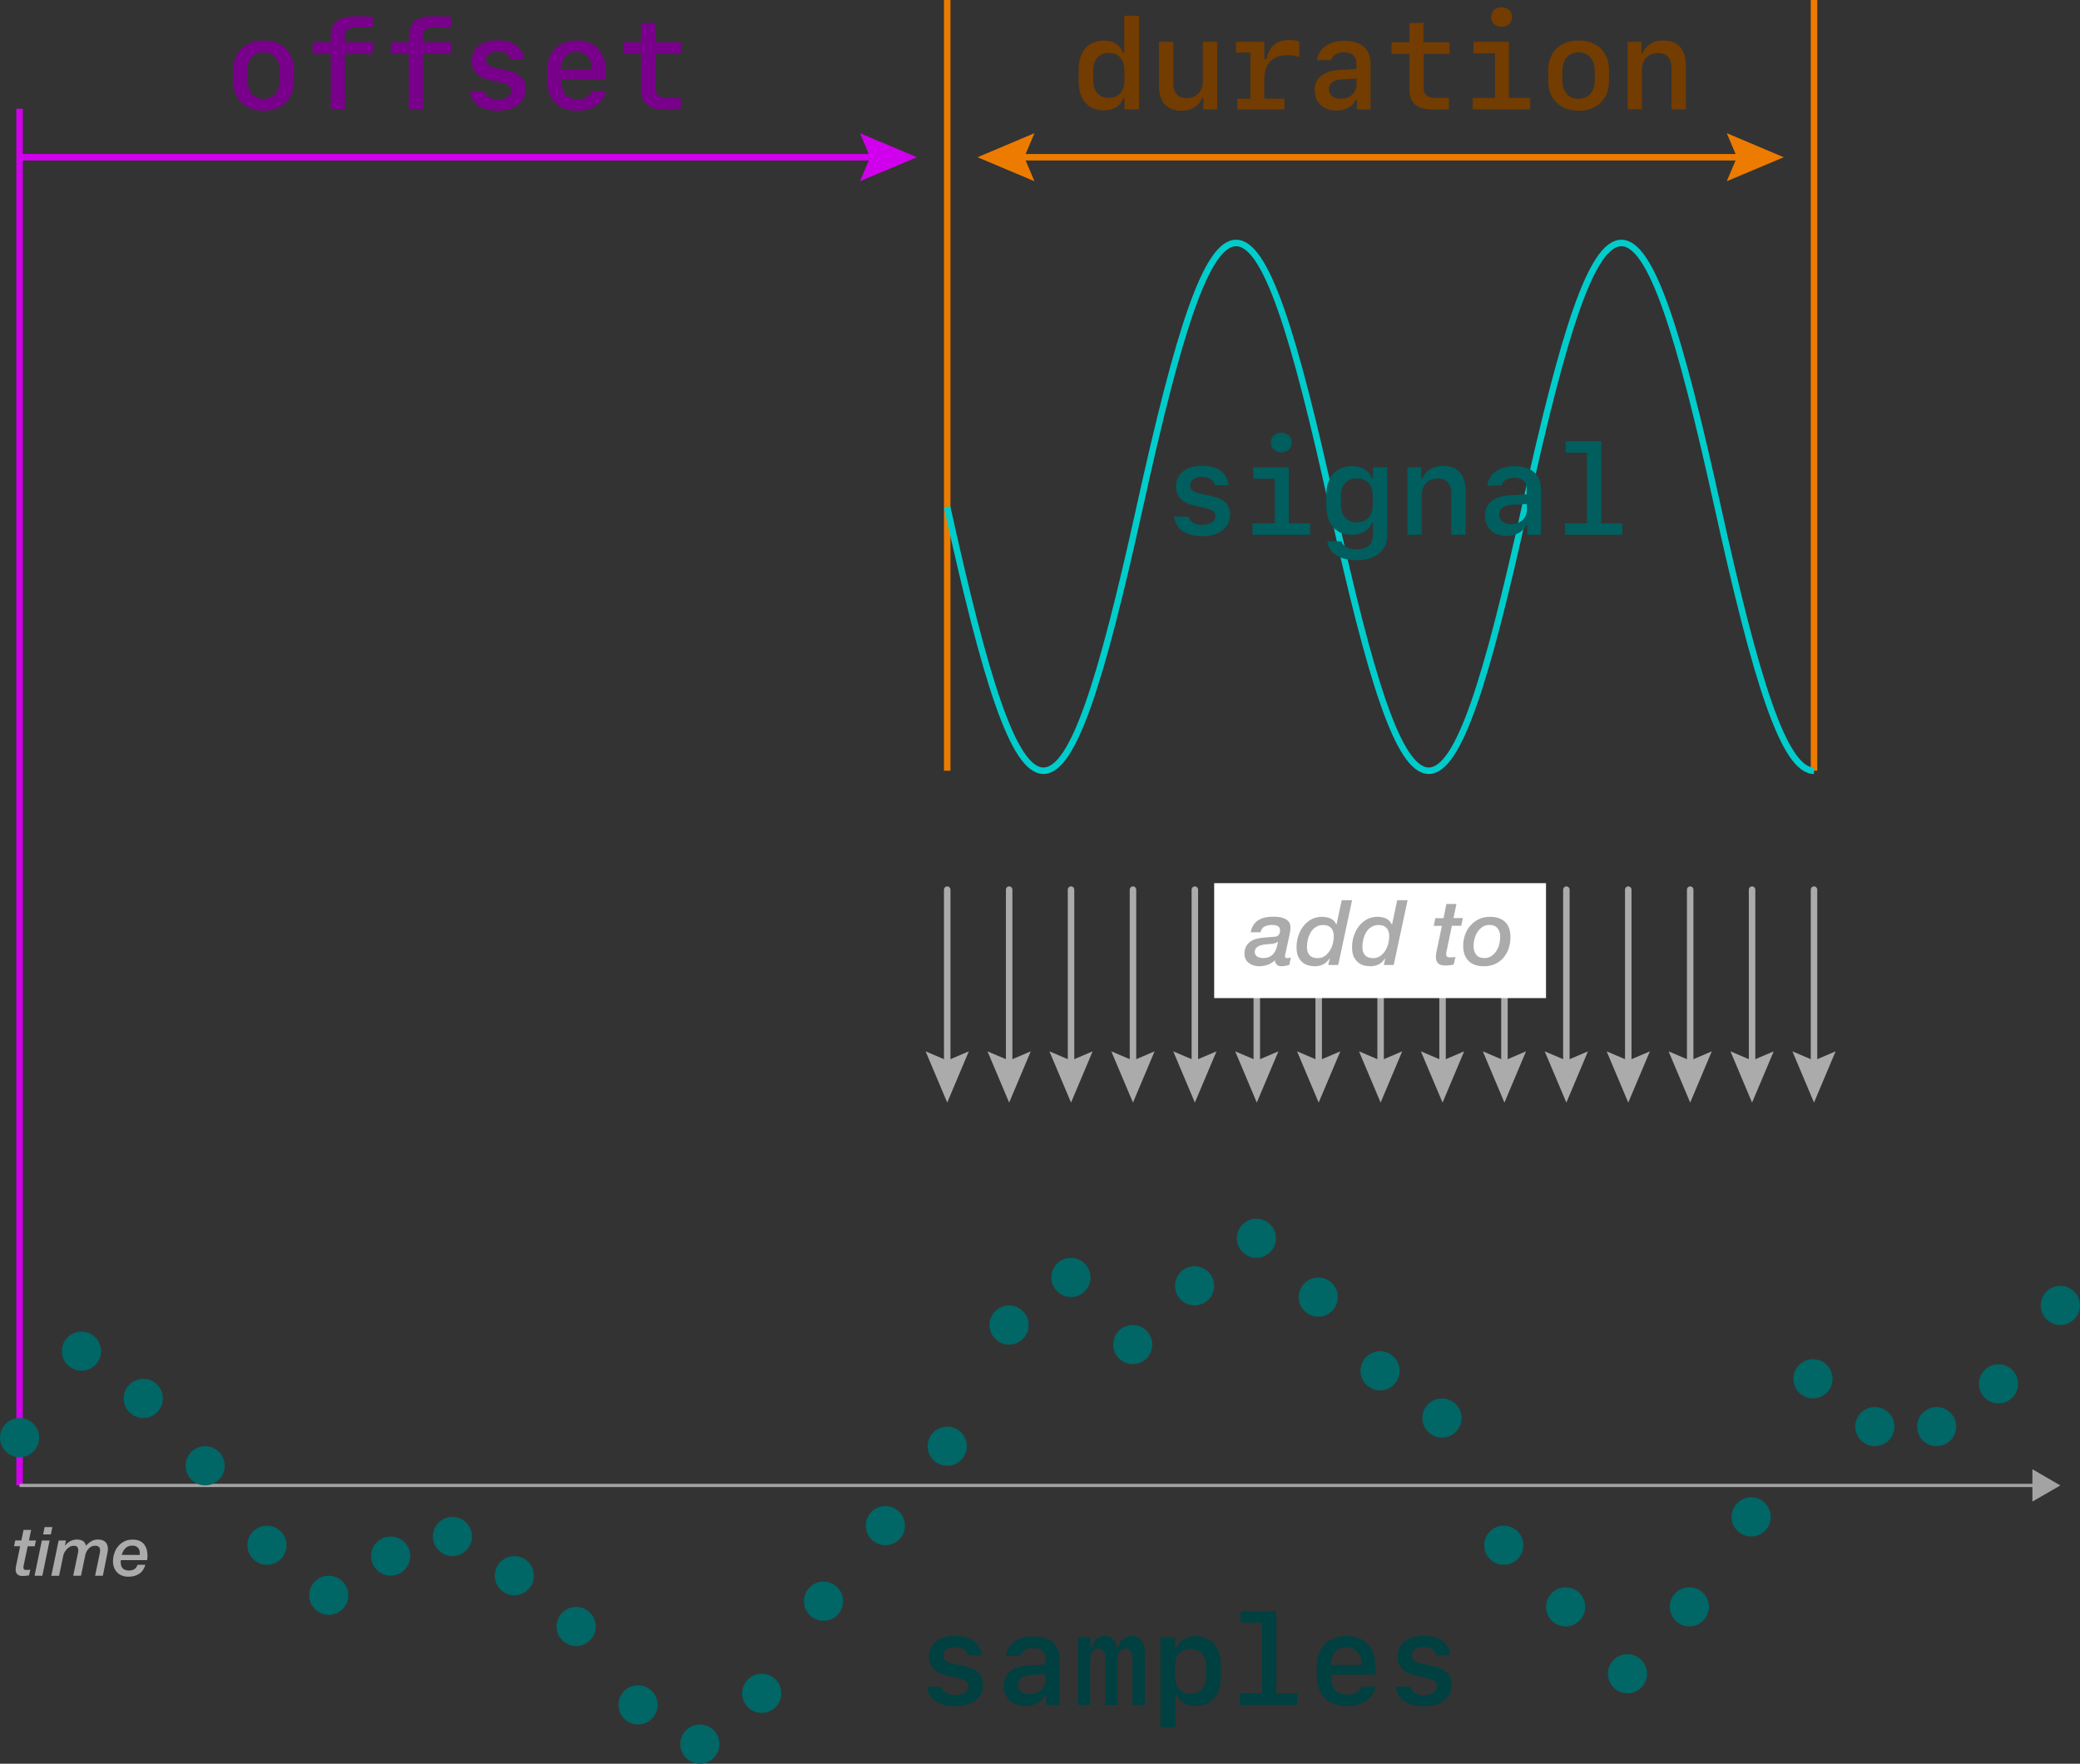<?xml version="1.0" encoding="utf-8"?>
<!-- Generator: Adobe Illustrator 28.1.0, SVG Export Plug-In . SVG Version: 6.00 Build 0)  -->
<svg version="1.1" id="Layer_1" xmlns="http://www.w3.org/2000/svg" xmlns:xlink="http://www.w3.org/1999/xlink" x="0px" y="0px"
	 viewBox="0 0 320.69 271.9" style="enable-background:new 0 0 320.69 271.9;" xml:space="preserve">
<rect x="0" y="0" width="320.69" height="271.9" fill="#333333" stroke="none"/>
<style type="text/css">
	.st0{fill:#79008A;}
	.st1{fill:#733C00;}
	.st2{fill:#004040;}
	.st3{fill:none;stroke:#ABABAB;stroke-linecap:round;stroke-miterlimit:10;}
	.st4{fill:#ABABAB;}
	.st5{fill:#FFFFFF;}
	.st6{fill:none;stroke:#D000EC;stroke-miterlimit:10;}
	.st7{fill:#D000EC;}
	.st8{fill:none;stroke:#EC7B00;stroke-miterlimit:10;}
	.st9{fill:#EC7B00;}
	.st10{fill:none;stroke:#A3A3A3;stroke-width:0.5;stroke-miterlimit:10;}
	.st11{fill:#A3A3A3;}
	.st12{fill:#006666;}
	.st13{fill:none;stroke:#00CCCC;stroke-miterlimit:10;}
	.st14{fill:#005E5E;}
</style>
<g>
	<path class="st0" d="M35.96,12.45v-1.59c0-2.83,1.82-4.62,4.69-4.62c2.87,0,4.69,1.79,4.69,4.62v1.59c0,2.83-1.82,4.62-4.69,4.62
		C37.77,17.07,35.96,15.28,35.96,12.45z M38.14,10.99v1.34c0,1.8,0.96,2.91,2.5,2.91s2.5-1.11,2.5-2.91v-1.34
		c0-1.8-0.96-2.91-2.5-2.91S38.14,9.19,38.14,10.99z"/>
	<path class="st0" d="M51,8.31h-2.79V6.52H51V5.65c0-2.21,1.16-3.13,3.88-3.13c0.39,0,2.42,0.04,2.64,0.07v1.66
		c-0.29-0.03-2.21-0.06-2.6-0.06c-1.16,0-1.76,0.46-1.76,1.34v0.98h4.35v1.79h-4.32v8.56H51V8.31z"/>
	<path class="st0" d="M63.05,8.31h-2.79V6.52h2.79V5.65c0-2.21,1.16-3.13,3.88-3.13c0.39,0,2.42,0.04,2.64,0.07v1.66
		c-0.29-0.03-2.21-0.06-2.6-0.06c-1.16,0-1.76,0.46-1.76,1.34v0.98h4.35v1.79h-4.32v8.56h-2.21V8.31z"/>
	<path class="st0" d="M76.78,6.22c2.39,0,3.9,1.1,4.04,2.98h-2.09c-0.15-0.78-0.9-1.26-1.98-1.26c-1.11,0-1.84,0.51-1.84,1.29
		c0,0.67,0.48,1.05,1.61,1.29l1.55,0.33c2.08,0.45,3,1.33,3,2.89c0,2.02-1.66,3.33-4.28,3.33c-2.55,0-4.16-1.13-4.32-3.01h2.2
		c0.19,0.82,0.98,1.28,2.16,1.28c1.21,0,1.97-0.53,1.97-1.34c0-0.68-0.44-1.04-1.63-1.29l-1.56-0.34c-1.92-0.43-2.89-1.42-2.89-2.97
		C72.72,7.46,74.32,6.22,76.78,6.22z"/>
	<path class="st0" d="M93.39,14.04c-0.25,1.79-2.02,3.03-4.34,3.03c-2.97,0-4.68-1.7-4.68-4.67v-1.63c0-2.73,1.83-4.53,4.6-4.53
		c2.74,0,4.44,1.8,4.44,4.69v1.26h-6.86v0.5c0,1.59,0.98,2.61,2.49,2.61c1.15,0,2.03-0.5,2.25-1.27H93.39z M86.54,10.71h4.71
		c0-1.69-0.87-2.72-2.33-2.72C87.44,7.99,86.54,9.01,86.54,10.71z"/>
	<path class="st0" d="M101.02,3.54v2.98h4.02v1.79h-3.98v5.35c0,0.92,0.66,1.44,1.83,1.44c0.38,0,1.88-0.01,2.06-0.03v1.77
		c-0.17,0.03-1.92,0.06-2.23,0.06c-2.74,0-3.87-0.93-3.87-3.24V8.31h-2.74V6.52h2.74V3.54H101.02z"/>
</g>
<g>
	<path class="st1" d="M173.17,15.15c-0.44,1.22-1.49,1.87-3,1.87c-2.39,0-3.87-1.67-3.87-4.45v-1.85c0-2.77,1.48-4.45,3.87-4.45
		c1.5,0,2.58,0.67,2.97,1.88h0.19V2.43h2.28v14.43h-2.24v-1.71H173.17z M168.55,12.44c0,1.64,0.92,2.65,2.41,2.65
		c1.48,0,2.4-1.02,2.4-2.65v-1.63c0-1.64-0.92-2.66-2.4-2.66c-1.49,0-2.41,1.03-2.41,2.66V12.44z"/>
	<path class="st1" d="M187.67,16.86h-2.14v-1.78h-0.15c-0.53,1.27-1.68,1.99-3.21,1.99c-2.26,0-3.49-1.35-3.49-3.88V6.45h2.21v6.21
		c0,1.67,0.68,2.46,2.11,2.46c1.48,0,2.45-1.03,2.45-2.6V6.45h2.21V16.86z"/>
	<path class="st1" d="M195.26,9.11c0.43-2.01,1.59-2.94,3.56-2.94c0.59,0,1.13,0.08,1.49,0.22V8.8c-0.47-0.18-1.15-0.29-1.72-0.29
		c-2.41,0-3.67,1.31-3.67,3.72v2.98h3.1v1.65h-7.25v-1.65h2.02v-7.1h-2.22V6.45h4.36v2.66H195.26z"/>
	<path class="st1" d="M202.69,13.9c0-1.86,1.35-2.97,3.84-3.12l2.6-0.15V9.75c0-1.07-0.69-1.68-1.91-1.68
		c-1.02,0-1.76,0.44-1.99,1.2h-2.17c0.19-1.8,1.87-2.98,4.21-2.98c2.58,0,4.04,1.26,4.04,3.49v7.09h-2.1v-1.45h-0.2
		c-0.5,1.04-1.62,1.63-3.03,1.63C204.01,17.03,202.69,15.78,202.69,13.9z M209.14,13.07v-0.95l-2.27,0.12
		c-1.3,0.08-1.98,0.6-1.98,1.52c0,0.9,0.7,1.46,1.82,1.46C208.11,15.23,209.14,14.32,209.14,13.07z"/>
	<path class="st1" d="M219.46,3.54v2.98h4.02v1.79h-3.98v5.35c0,0.92,0.66,1.44,1.83,1.44c0.38,0,1.88-0.01,2.06-0.03v1.77
		c-0.17,0.03-1.92,0.06-2.23,0.06c-2.74,0-3.87-0.93-3.87-3.24V8.31h-2.74V6.52h2.74V3.54H219.46z"/>
	<path class="st1" d="M227.06,16.86v-1.77h3.43V8.22h-3.32V6.45h5.48v8.64h3.27v1.77H227.06z M229.9,2.63
		c0-0.89,0.67-1.51,1.61-1.51c0.95,0,1.62,0.62,1.62,1.51s-0.67,1.51-1.62,1.51C230.56,4.14,229.9,3.52,229.9,2.63z"/>
	<path class="st1" d="M238.7,12.45v-1.59c0-2.83,1.82-4.62,4.69-4.62c2.87,0,4.69,1.79,4.69,4.62v1.59c0,2.83-1.82,4.62-4.69,4.62
		C240.51,17.07,238.7,15.28,238.7,12.45z M240.88,10.99v1.34c0,1.8,0.96,2.91,2.5,2.91s2.5-1.11,2.5-2.91v-1.34
		c0-1.8-0.96-2.91-2.5-2.91S240.88,9.19,240.88,10.99z"/>
	<path class="st1" d="M250.93,6.45h2.14v1.78h0.15c0.53-1.27,1.68-1.99,3.21-1.99c2.26,0,3.49,1.35,3.49,3.87v6.75h-2.21v-6.21
		c0-1.67-0.68-2.47-2.11-2.47c-1.48,0-2.45,1.04-2.45,2.61v6.06h-2.21V6.45z"/>
</g>
<g>
	<path class="st2" d="M147.28,252.2c2.39,0,3.9,1.1,4.04,2.98h-2.09c-0.15-0.78-0.9-1.26-1.98-1.26c-1.11,0-1.84,0.51-1.84,1.29
		c0,0.67,0.48,1.05,1.61,1.29l1.55,0.33c2.08,0.45,3,1.33,3,2.89c0,2.03-1.66,3.33-4.28,3.33c-2.55,0-4.16-1.13-4.32-3.01h2.2
		c0.19,0.82,0.98,1.28,2.16,1.28c1.21,0,1.97-0.53,1.97-1.34c0-0.68-0.44-1.04-1.63-1.29l-1.56-0.34c-1.92-0.43-2.89-1.42-2.89-2.97
		C143.22,253.43,144.81,252.2,147.28,252.2z"/>
	<path class="st2" d="M154.75,259.87c0-1.86,1.35-2.97,3.84-3.12l2.6-0.15v-0.87c0-1.07-0.69-1.68-1.91-1.68
		c-1.02,0-1.76,0.44-1.99,1.2h-2.17c0.19-1.8,1.87-2.98,4.21-2.98c2.58,0,4.04,1.26,4.04,3.49v7.09h-2.1v-1.45h-0.2
		c-0.5,1.04-1.62,1.62-3.03,1.62C156.07,263,154.75,261.75,154.75,259.87z M161.19,259.04v-0.95l-2.27,0.12
		c-1.3,0.08-1.98,0.6-1.98,1.52c0,0.9,0.7,1.46,1.82,1.46C160.16,261.2,161.19,260.3,161.19,259.04z"/>
	<path class="st2" d="M176.51,262.83h-1.9v-7.21c0-0.95-0.41-1.49-1.11-1.49c-0.73,0-1.19,0.62-1.19,1.6v7.1h-1.89v-7.21
		c0-0.96-0.4-1.49-1.11-1.49c-0.74,0-1.22,0.62-1.22,1.6v7.1h-1.9v-10.41h1.94v1.56h0.24c0.24-1.13,0.97-1.77,1.97-1.77
		c0.97,0,1.63,0.62,1.85,1.71h0.24c0.24-1.06,1.01-1.71,2.02-1.71c1.35,0,2.06,0.94,2.06,2.71V262.83z"/>
	<path class="st2" d="M188.23,256.7v1.85c0,2.78-1.48,4.46-3.88,4.46c-1.5,0-2.57-0.68-2.96-1.88h-0.19v5.19h-2.28v-13.9h2.24v1.71
		h0.19c0.44-1.22,1.49-1.88,2.99-1.88C186.75,252.25,188.23,253.94,188.23,256.7z M181.16,256.84v1.64c0,1.63,0.92,2.65,2.4,2.65
		c1.49,0,2.41-1.03,2.41-2.65v-1.64c0-1.63-0.92-2.65-2.41-2.65C182.08,254.19,181.16,255.21,181.16,256.84z"/>
	<path class="st2" d="M191.16,262.83v-1.77h3.41v-10.89h-3.3v-1.77h5.5v12.66h3.24v1.77H191.16z"/>
	<path class="st2" d="M212.05,260.01c-0.25,1.79-2.02,3.03-4.34,3.03c-2.97,0-4.68-1.7-4.68-4.67v-1.63c0-2.73,1.83-4.53,4.6-4.53
		c2.74,0,4.44,1.8,4.44,4.69v1.26h-6.86v0.5c0,1.59,0.98,2.61,2.49,2.61c1.15,0,2.03-0.5,2.25-1.27H212.05z M205.21,256.68h4.71
		c0-1.69-0.87-2.72-2.33-2.72C206.1,253.96,205.21,254.98,205.21,256.68z"/>
	<path class="st2" d="M219.53,252.2c2.39,0,3.9,1.1,4.04,2.98h-2.09c-0.15-0.78-0.9-1.26-1.98-1.26c-1.11,0-1.84,0.51-1.84,1.29
		c0,0.67,0.48,1.05,1.61,1.29l1.55,0.33c2.08,0.45,3,1.33,3,2.89c0,2.03-1.66,3.33-4.28,3.33c-2.55,0-4.16-1.13-4.32-3.01h2.2
		c0.19,0.82,0.98,1.28,2.16,1.28c1.21,0,1.97-0.53,1.97-1.34c0-0.68-0.44-1.04-1.63-1.29l-1.56-0.34c-1.92-0.43-2.89-1.42-2.89-2.97
		C215.47,253.43,217.07,252.2,219.53,252.2z"/>
</g>
<g>
	<g>
		<g>
			<g>
				<g>
					<line class="st3" x1="146.04" y1="137.15" x2="146.04" y2="164.61"/>
					<g>
						<polygon class="st4" points="142.71,162.08 146.04,163.5 149.37,162.08 146.04,169.98 						"/>
					</g>
				</g>
			</g>
			<g>
				<line class="st3" x1="155.59" y1="137.15" x2="155.59" y2="164.61"/>
				<polygon class="st4" points="152.25,162.08 155.59,163.5 158.92,162.08 155.59,169.98 				"/>
			</g>
			<g>
				<line class="st3" x1="165.13" y1="137.15" x2="165.13" y2="164.61"/>
				<polygon class="st4" points="161.8,162.08 165.13,163.5 168.46,162.08 165.13,169.98 				"/>
			</g>
			<g>
				<line class="st3" x1="174.68" y1="137.15" x2="174.68" y2="164.61"/>
				<polygon class="st4" points="171.34,162.08 174.68,163.5 178.01,162.08 174.68,169.98 				"/>
			</g>
			<g>
				<line class="st3" x1="184.22" y1="137.15" x2="184.22" y2="164.61"/>
				<polygon class="st4" points="180.89,162.08 184.22,163.5 187.56,162.08 184.22,169.98 				"/>
			</g>
			<g>
				<line class="st3" x1="193.77" y1="137.15" x2="193.77" y2="164.61"/>
				<polygon class="st4" points="190.44,162.08 193.77,163.5 197.1,162.08 193.77,169.98 				"/>
			</g>
			<g>
				<line class="st3" x1="203.31" y1="137.15" x2="203.31" y2="164.61"/>
				<polygon class="st4" points="199.98,162.08 203.31,163.5 206.65,162.08 203.31,169.98 				"/>
			</g>
			<g>
				<line class="st3" x1="212.86" y1="137.15" x2="212.86" y2="164.61"/>
				<polygon class="st4" points="209.53,162.08 212.86,163.5 216.19,162.08 212.86,169.98 				"/>
			</g>
			<g>
				<line class="st3" x1="222.41" y1="137.15" x2="222.41" y2="164.61"/>
				<polygon class="st4" points="219.07,162.08 222.41,163.5 225.74,162.08 222.41,169.98 				"/>
			</g>
			<g>
				<line class="st3" x1="231.95" y1="137.15" x2="231.95" y2="164.61"/>
				<polygon class="st4" points="228.62,162.08 231.95,163.5 235.28,162.08 231.95,169.98 				"/>
			</g>
			<g>
				<line class="st3" x1="241.5" y1="137.15" x2="241.5" y2="164.61"/>
				<polygon class="st4" points="238.16,162.08 241.5,163.5 244.83,162.08 241.5,169.98 				"/>
			</g>
			<g>
				<line class="st3" x1="251.04" y1="137.15" x2="251.04" y2="164.61"/>
				<polygon class="st4" points="247.71,162.08 251.04,163.5 254.38,162.08 251.04,169.98 				"/>
			</g>
			<g>
				<line class="st3" x1="260.59" y1="137.15" x2="260.59" y2="164.61"/>
				<polygon class="st4" points="257.26,162.08 260.59,163.5 263.92,162.08 260.59,169.98 				"/>
			</g>
			<g>
				<line class="st3" x1="270.13" y1="137.15" x2="270.13" y2="164.61"/>
				<polygon class="st4" points="266.8,162.08 270.13,163.5 273.47,162.08 270.13,169.98 				"/>
			</g>
			<g>
				<g>
					<line class="st3" x1="279.68" y1="137.15" x2="279.68" y2="164.61"/>
					<g>
						<polygon class="st4" points="276.35,162.08 279.68,163.5 283.01,162.08 279.68,169.98 						"/>
					</g>
				</g>
			</g>
		</g>
	</g>
	<rect x="187.2" y="136.15" class="st5" width="51.16" height="17.72"/>
	<g>
		<path class="st4" d="M198.26,146.67c-0.03,0.13-0.06,0.26-0.09,0.38c-0.03,0.12-0.05,0.23-0.05,0.34c0,0.1,0.02,0.18,0.07,0.24
			c0.05,0.06,0.14,0.08,0.27,0.08c0.09,0,0.19-0.01,0.28-0.04c0.09-0.02,0.19-0.04,0.28-0.05l-0.25,1.15
			c-0.21,0.05-0.41,0.09-0.62,0.13c-0.21,0.04-0.42,0.06-0.63,0.06c-0.27,0-0.49-0.08-0.67-0.25s-0.28-0.39-0.29-0.67
			c-0.32,0.32-0.69,0.55-1.12,0.7c-0.43,0.15-0.87,0.22-1.32,0.22c-0.3,0-0.58-0.04-0.85-0.13s-0.51-0.21-0.72-0.36
			c-0.21-0.16-0.38-0.36-0.5-0.6c-0.12-0.24-0.18-0.52-0.18-0.84c0-0.45,0.08-0.82,0.25-1.13s0.39-0.55,0.67-0.75
			c0.28-0.2,0.6-0.34,0.97-0.43c0.36-0.09,0.75-0.15,1.15-0.18c0.54-0.04,1.07-0.08,1.6-0.13c0.29-0.02,0.5-0.11,0.64-0.29
			c0.14-0.17,0.2-0.39,0.2-0.67c0-0.35-0.12-0.58-0.36-0.69s-0.53-0.17-0.85-0.17c-0.45,0-0.83,0.08-1.15,0.23
			c-0.32,0.15-0.54,0.46-0.65,0.9h-1.51c0.08-0.45,0.23-0.82,0.43-1.13c0.21-0.3,0.46-0.55,0.76-0.74c0.3-0.19,0.64-0.33,1.02-0.41
			c0.38-0.08,0.78-0.12,1.21-0.12c0.65,0,1.16,0.06,1.53,0.19c0.37,0.13,0.64,0.28,0.81,0.46c0.17,0.18,0.28,0.36,0.31,0.55
			c0.04,0.19,0.06,0.35,0.06,0.48c0,0.32-0.05,0.68-0.14,1.09L198.26,146.67z M193.46,146.78c0,0.18,0.04,0.32,0.12,0.44
			s0.18,0.21,0.3,0.28c0.12,0.07,0.26,0.12,0.41,0.15s0.3,0.05,0.45,0.05c0.39,0,0.72-0.07,0.99-0.2c0.27-0.13,0.49-0.31,0.66-0.53
			c0.17-0.22,0.31-0.49,0.41-0.79s0.18-0.63,0.23-0.97l-0.03-0.03c-0.11,0.11-0.26,0.19-0.45,0.24c-0.19,0.05-0.37,0.08-0.55,0.1
			c-0.22,0.02-0.48,0.04-0.78,0.06s-0.57,0.07-0.83,0.15s-0.48,0.2-0.66,0.36C193.55,146.25,193.46,146.48,193.46,146.78z"/>
		<path class="st4" d="M206.32,148.77h-1.53l0.22-0.98l-0.03-0.03c-0.32,0.47-0.67,0.78-1.05,0.95s-0.79,0.25-1.22,0.25
			c-0.21,0-0.47-0.03-0.78-0.08c-0.32-0.06-0.63-0.18-0.93-0.38s-0.56-0.5-0.78-0.89s-0.32-0.93-0.32-1.61
			c0-0.59,0.09-1.16,0.27-1.71s0.43-1.05,0.77-1.49c0.34-0.44,0.75-0.79,1.23-1.06c0.48-0.27,1.04-0.4,1.67-0.4
			c0.48,0,0.92,0.09,1.32,0.27s0.68,0.49,0.87,0.92h0.03l0.8-3.75h1.6L206.32,148.77z M205.64,144.33c0-0.23-0.03-0.46-0.09-0.67
			s-0.15-0.4-0.28-0.55c-0.13-0.15-0.29-0.28-0.5-0.37c-0.21-0.09-0.45-0.14-0.73-0.14c-0.45,0-0.83,0.1-1.15,0.3
			c-0.32,0.2-0.58,0.46-0.78,0.79s-0.36,0.69-0.46,1.1c-0.1,0.41-0.15,0.81-0.15,1.21c0,0.54,0.14,0.96,0.41,1.26
			c0.27,0.3,0.69,0.45,1.25,0.45c0.41,0,0.77-0.11,1.08-0.32c0.31-0.21,0.57-0.49,0.78-0.82c0.21-0.33,0.37-0.7,0.47-1.09
			S205.64,144.69,205.64,144.33z"/>
		<path class="st4" d="M214.88,148.77h-1.53l0.22-0.98l-0.03-0.03c-0.32,0.47-0.67,0.78-1.05,0.95s-0.79,0.25-1.22,0.25
			c-0.21,0-0.47-0.03-0.78-0.08c-0.32-0.06-0.63-0.18-0.93-0.38s-0.56-0.5-0.78-0.89s-0.32-0.93-0.32-1.61
			c0-0.59,0.09-1.16,0.27-1.71s0.43-1.05,0.77-1.49c0.34-0.44,0.75-0.79,1.23-1.06c0.48-0.27,1.04-0.4,1.67-0.4
			c0.48,0,0.92,0.09,1.32,0.27s0.68,0.49,0.87,0.92h0.03l0.8-3.75h1.6L214.88,148.77z M214.19,144.33c0-0.23-0.03-0.46-0.09-0.67
			s-0.15-0.4-0.28-0.55c-0.13-0.15-0.29-0.28-0.5-0.37c-0.21-0.09-0.45-0.14-0.73-0.14c-0.45,0-0.83,0.1-1.15,0.3
			c-0.32,0.2-0.58,0.46-0.78,0.79s-0.36,0.69-0.46,1.1c-0.1,0.41-0.15,0.81-0.15,1.21c0,0.54,0.14,0.96,0.41,1.26
			c0.27,0.3,0.69,0.45,1.25,0.45c0.41,0,0.77-0.11,1.08-0.32c0.31-0.21,0.57-0.49,0.78-0.82c0.21-0.33,0.37-0.7,0.47-1.09
			S214.19,144.69,214.19,144.33z"/>
		<path class="st4" d="M223,139.36h1.55l-0.45,2.17h1.44l-0.25,1.19h-1.44l-0.74,3.54c-0.04,0.16-0.07,0.31-0.1,0.45
			c-0.03,0.14-0.04,0.25-0.04,0.34c0,0.16,0.03,0.29,0.1,0.39c0.07,0.1,0.23,0.15,0.47,0.15c0.12,0,0.25,0,0.4-0.01
			c0.14,0,0.3-0.03,0.46-0.06l-0.27,1.18c-0.21,0.05-0.42,0.08-0.66,0.11c-0.23,0.03-0.45,0.04-0.66,0.04
			c-0.29,0-0.53-0.04-0.71-0.11c-0.19-0.07-0.33-0.17-0.44-0.3c-0.11-0.13-0.18-0.27-0.22-0.43c-0.04-0.16-0.06-0.33-0.06-0.5
			c0-0.14,0.01-0.29,0.04-0.46c0.02-0.17,0.04-0.28,0.06-0.35l0.83-3.96h-1.26l0.25-1.19h1.26L223,139.36z"/>
		<path class="st4" d="M228.76,148.96c-1.01,0-1.79-0.27-2.34-0.82c-0.55-0.55-0.83-1.33-0.83-2.34c0-0.6,0.1-1.16,0.29-1.7
			c0.2-0.54,0.47-1.01,0.83-1.42s0.79-0.74,1.3-0.98c0.51-0.24,1.08-0.36,1.7-0.36c1.01,0,1.79,0.26,2.34,0.79
			c0.55,0.53,0.83,1.3,0.83,2.32c0,0.63-0.09,1.23-0.28,1.78c-0.19,0.55-0.46,1.03-0.82,1.44c-0.36,0.41-0.79,0.73-1.3,0.96
			C229.98,148.85,229.41,148.96,228.76,148.96z M229.63,142.59c-0.41,0-0.77,0.1-1.07,0.31c-0.3,0.21-0.56,0.46-0.76,0.78
			c-0.21,0.31-0.36,0.66-0.46,1.04c-0.1,0.38-0.15,0.76-0.15,1.12c0,0.53,0.13,0.98,0.4,1.33c0.27,0.35,0.69,0.53,1.27,0.53
			c0.41,0,0.77-0.1,1.07-0.3c0.3-0.2,0.56-0.46,0.76-0.77c0.21-0.31,0.36-0.66,0.46-1.05c0.1-0.39,0.15-0.76,0.15-1.13
			c0-0.53-0.13-0.98-0.4-1.33C230.63,142.77,230.21,142.59,229.63,142.59z"/>
	</g>
</g>
<g>
	<g>
		<line class="st6" x1="3.02" y1="24.24" x2="135.4" y2="24.24"/>
		<g>
			<polygon class="st7" points="132.59,27.94 134.16,24.24 132.59,20.53 141.37,24.24 			"/>
		</g>
	</g>
</g>
<g>
	<g>
		<line class="st8" x1="156.68" y1="24.24" x2="269.04" y2="24.24"/>
		<g>
			<polygon class="st9" points="159.49,27.94 157.92,24.24 159.49,20.53 150.71,24.24 			"/>
		</g>
		<g>
			<polygon class="st9" points="266.23,27.94 267.8,24.24 266.23,20.53 275.01,24.24 			"/>
		</g>
	</g>
</g>
<line class="st6" x1="3.02" y1="16.76" x2="3.02" y2="229"/>
<line class="st8" x1="146.04" y1="0" x2="146.04" y2="118.82"/>
<line class="st8" x1="279.68" y1="0" x2="279.68" y2="118.82"/>
<g>
	<g>
		<g>
			<line class="st10" x1="3.02" y1="229" x2="314.08" y2="229"/>
			<g>
				<polygon class="st11" points="313.35,231.49 317.66,229 313.35,226.5 				"/>
			</g>
		</g>
	</g>
	<g>
		<circle class="st12" cx="3.02" cy="221.63" r="3.02"/>
		<circle class="st12" cx="12.56" cy="208.3" r="3.02"/>
		<circle class="st12" cx="22.09" cy="215.59" r="3.02"/>
		<circle class="st12" cx="31.63" cy="225.97" r="3.02"/>
		<circle class="st12" cx="41.16" cy="238.22" r="3.02"/>
		<circle class="st12" cx="50.69" cy="245.94" r="3.02"/>
		<circle class="st12" cx="60.23" cy="239.89" r="3.02"/>
		<circle class="st12" cx="69.76" cy="236.87" r="3.02"/>
		<circle class="st12" cx="79.3" cy="242.92" r="3.02"/>
		<circle class="st12" cx="88.83" cy="250.75" r="3.02"/>
		<circle class="st12" cx="98.37" cy="262.83" r="3.02"/>
		<circle class="st12" cx="107.9" cy="268.88" r="3.02"/>
		<circle class="st12" cx="117.44" cy="261.05" r="3.02"/>
		<circle class="st12" cx="126.97" cy="246.85" r="3.02"/>
		<circle class="st12" cx="136.51" cy="235.2" r="3.02"/>
		<circle class="st12" cx="146.04" cy="222.95" r="3.02"/>
		<circle class="st12" cx="155.58" cy="204.27" r="3.02"/>
		<circle class="st12" cx="165.11" cy="196.94" r="3.02"/>
		<circle class="st12" cx="174.64" cy="207.29" r="3.02"/>
		<circle class="st12" cx="184.18" cy="198.23" r="3.02"/>
		<circle class="st12" cx="193.71" cy="190.9" r="3.02"/>
		<circle class="st12" cx="203.25" cy="199.97" r="3.02"/>
		<circle class="st12" cx="212.78" cy="211.33" r="3.02"/>
		<circle class="st12" cx="222.32" cy="218.61" r="3.02"/>
		<circle class="st12" cx="231.85" cy="238.22" r="3.02"/>
		<circle class="st12" cx="241.39" cy="247.72" r="3.02"/>
		<circle class="st12" cx="250.92" cy="258.03" r="3.02"/>
		<circle class="st12" cx="260.46" cy="247.72" r="3.02"/>
		<circle class="st12" cx="269.99" cy="233.85" r="3.02"/>
		<circle class="st12" cx="279.52" cy="212.56" r="3.02"/>
		<circle class="st12" cx="289.06" cy="219.93" r="3.02"/>
		<circle class="st12" cx="298.59" cy="219.93" r="3.02"/>
		<circle class="st12" cx="308.13" cy="213.34" r="3.02"/>
		<circle class="st12" cx="317.66" cy="201.25" r="3.02"/>
	</g>
</g>
<g>
	<path class="st13" d="M279.68,118.82c-4.62,0-8.93-13.87-14.85-40.68c-5.92-26.81-10.23-40.68-14.85-40.68
		c-4.62,0-8.93,13.87-14.85,40.68s-10.23,40.68-14.85,40.68s-8.93-13.87-14.85-40.68s-10.23-40.68-14.85-40.68
		s-8.93,13.87-14.85,40.68c-5.92,26.81-10.23,40.68-14.85,40.68c-4.62,0-8.93-13.87-14.85-40.68"/>
	<g>
		<path class="st14" d="M185.36,71.81c2.39,0,3.9,1.1,4.04,2.98h-2.09c-0.15-0.78-0.9-1.26-1.98-1.26c-1.11,0-1.84,0.51-1.84,1.29
			c0,0.67,0.48,1.05,1.61,1.29l1.55,0.33c2.08,0.45,3,1.33,3,2.89c0,2.02-1.66,3.33-4.28,3.33c-2.55,0-4.16-1.13-4.32-3.01h2.2
			c0.19,0.82,0.98,1.28,2.16,1.28c1.21,0,1.97-0.53,1.97-1.34c0-0.68-0.44-1.04-1.63-1.29l-1.56-0.34
			c-1.92-0.43-2.89-1.42-2.89-2.97C181.3,73.04,182.89,71.81,185.36,71.81z"/>
		<path class="st14" d="M193.11,82.45v-1.77h3.43v-6.87h-3.32v-1.77h5.48v8.64h3.27v1.77H193.11z M195.94,68.22
			c0-0.89,0.67-1.51,1.61-1.51c0.95,0,1.62,0.62,1.62,1.51s-0.67,1.51-1.62,1.51C196.61,69.73,195.94,69.11,195.94,68.22z"/>
		<path class="st14" d="M204.65,83.45h2.17c0.19,0.75,1.11,1.24,2.35,1.24c1.63,0,2.51-0.78,2.51-2.23v-1.88h-0.19
			c-0.37,1.15-1.57,1.88-3.1,1.88c-2.4,0-3.9-1.7-3.9-4.45v-1.7c0-2.77,1.51-4.45,3.98-4.45c1.51,0,2.67,0.72,3.05,1.88h0.19v-1.7
			h2.18v10.4c0,2.44-1.8,3.93-4.75,3.93C206.55,86.36,204.84,85.25,204.65,83.45z M209.2,80.53c1.49,0,2.45-1.04,2.45-2.66V76.4
			c0-1.63-0.96-2.66-2.45-2.66c-1.5,0-2.46,1.04-2.46,2.66v1.46C206.74,79.49,207.7,80.53,209.2,80.53z"/>
		<path class="st14" d="M216.98,72.04h2.14v1.78h0.15c0.53-1.27,1.68-1.99,3.21-1.99c2.26,0,3.49,1.35,3.49,3.87v6.75h-2.21v-6.21
			c0-1.67-0.68-2.47-2.11-2.47c-1.48,0-2.45,1.04-2.45,2.61v6.06h-2.21V72.04z"/>
		<path class="st14" d="M228.95,79.48c0-1.86,1.35-2.97,3.84-3.12l2.6-0.15v-0.88c0-1.07-0.69-1.68-1.91-1.68
			c-1.02,0-1.76,0.44-1.99,1.2h-2.17c0.19-1.8,1.87-2.98,4.21-2.98c2.58,0,4.04,1.26,4.04,3.49v7.09h-2.1v-1.45h-0.2
			c-0.5,1.04-1.62,1.63-3.03,1.63C230.28,82.62,228.95,81.36,228.95,79.48z M235.4,78.65V77.7l-2.27,0.12
			c-1.3,0.08-1.98,0.6-1.98,1.52c0,0.9,0.7,1.46,1.82,1.46C234.37,80.81,235.4,79.91,235.4,78.65z"/>
		<path class="st14" d="M241.28,82.45v-1.77h3.41V69.78h-3.3v-1.77h5.5v12.66h3.24v1.77H241.28z"/>
	</g>
</g>
<g>
	<path class="st4" d="M3.63,235.86h1.17l-0.34,1.63h1.08l-0.19,0.89H4.27l-0.56,2.66c-0.03,0.12-0.05,0.23-0.07,0.34
		s-0.03,0.19-0.03,0.25c0,0.12,0.03,0.22,0.08,0.29c0.05,0.07,0.17,0.11,0.35,0.11c0.09,0,0.19,0,0.3-0.01
		c0.11,0,0.22-0.02,0.34-0.05l-0.2,0.88c-0.15,0.04-0.32,0.06-0.49,0.08s-0.34,0.03-0.49,0.03c-0.22,0-0.4-0.03-0.54-0.08
		c-0.14-0.06-0.25-0.13-0.33-0.23c-0.08-0.09-0.14-0.2-0.17-0.33c-0.03-0.12-0.05-0.25-0.05-0.37c0-0.1,0.01-0.22,0.03-0.35
		c0.02-0.13,0.03-0.21,0.05-0.26l0.62-2.97H2.16l0.19-0.89h0.94L3.63,235.86z"/>
	<path class="st4" d="M6.45,237.49h1.2l-1.12,5.43h-1.2L6.45,237.49z M6.88,235.42h1.19l-0.23,1.13H6.65L6.88,235.42z"/>
	<path class="st4" d="M9.04,237.49h1.13l-0.16,0.77l0.02,0.02c0.22-0.29,0.5-0.52,0.81-0.69c0.32-0.17,0.67-0.25,1.04-0.25
		c0.34,0,0.63,0.07,0.88,0.21c0.25,0.14,0.42,0.39,0.49,0.75c0.25-0.28,0.52-0.51,0.82-0.69c0.3-0.18,0.64-0.27,1.02-0.27
		c0.52,0,0.91,0.13,1.17,0.39c0.25,0.26,0.38,0.61,0.38,1.05c0,0.1-0.01,0.21-0.03,0.34c-0.02,0.12-0.04,0.24-0.06,0.34l-0.69,3.46
		h-1.2l0.67-3.21c0.01-0.06,0.03-0.15,0.06-0.27c0.02-0.12,0.04-0.24,0.05-0.37c0-0.09-0.01-0.18-0.03-0.28
		c-0.02-0.09-0.05-0.18-0.11-0.25c-0.06-0.07-0.13-0.13-0.23-0.18c-0.1-0.05-0.22-0.07-0.38-0.07c-0.23,0-0.44,0.05-0.61,0.14
		c-0.18,0.09-0.33,0.21-0.46,0.36c-0.13,0.14-0.23,0.3-0.31,0.47c-0.08,0.17-0.13,0.33-0.16,0.49l-0.66,3.17h-1.2l0.62-2.98
		c0.03-0.14,0.06-0.3,0.1-0.47c0.04-0.17,0.06-0.34,0.06-0.5c0-0.18-0.05-0.34-0.14-0.47c-0.09-0.13-0.27-0.2-0.52-0.2
		c-0.23,0-0.43,0.04-0.59,0.13s-0.31,0.19-0.43,0.3c-0.12,0.12-0.24,0.27-0.37,0.46s-0.21,0.39-0.26,0.6l-0.65,3.14h-1.2
		L9.04,237.49z"/>
	<path class="st4" d="M22.41,241.24c-0.19,0.64-0.51,1.1-0.96,1.39c-0.45,0.29-1,0.44-1.66,0.44c-0.34,0-0.66-0.05-0.95-0.16
		c-0.29-0.11-0.54-0.27-0.75-0.47c-0.21-0.21-0.37-0.46-0.49-0.75c-0.12-0.29-0.18-0.62-0.18-0.99c0-0.42,0.07-0.83,0.2-1.23
		c0.13-0.4,0.33-0.76,0.58-1.07c0.26-0.32,0.57-0.57,0.94-0.76s0.8-0.29,1.29-0.29s0.88,0.08,1.18,0.24c0.3,0.16,0.54,0.36,0.7,0.61
		s0.28,0.51,0.34,0.81c0.06,0.29,0.09,0.57,0.09,0.84c0,0.13-0.01,0.26-0.02,0.37c-0.01,0.11-0.03,0.21-0.04,0.3h-4.04
		c-0.01,0.03-0.01,0.07-0.02,0.09c0,0.03-0.01,0.06-0.01,0.08v0.17c0,0.38,0.1,0.68,0.3,0.91c0.2,0.23,0.53,0.35,0.99,0.35
		c0.32,0,0.6-0.07,0.83-0.22c0.23-0.15,0.39-0.37,0.47-0.66H22.41z M21.54,239.72c0.01-0.04,0.01-0.07,0.01-0.09
		c0-0.03,0-0.05,0-0.08v-0.17c0-0.32-0.1-0.59-0.3-0.79c-0.2-0.21-0.48-0.31-0.84-0.31c-0.45,0-0.81,0.13-1.07,0.4
		c-0.27,0.27-0.46,0.61-0.58,1.03H21.54z"/>
</g>
<g>
</g>
<g>
</g>
</svg>
